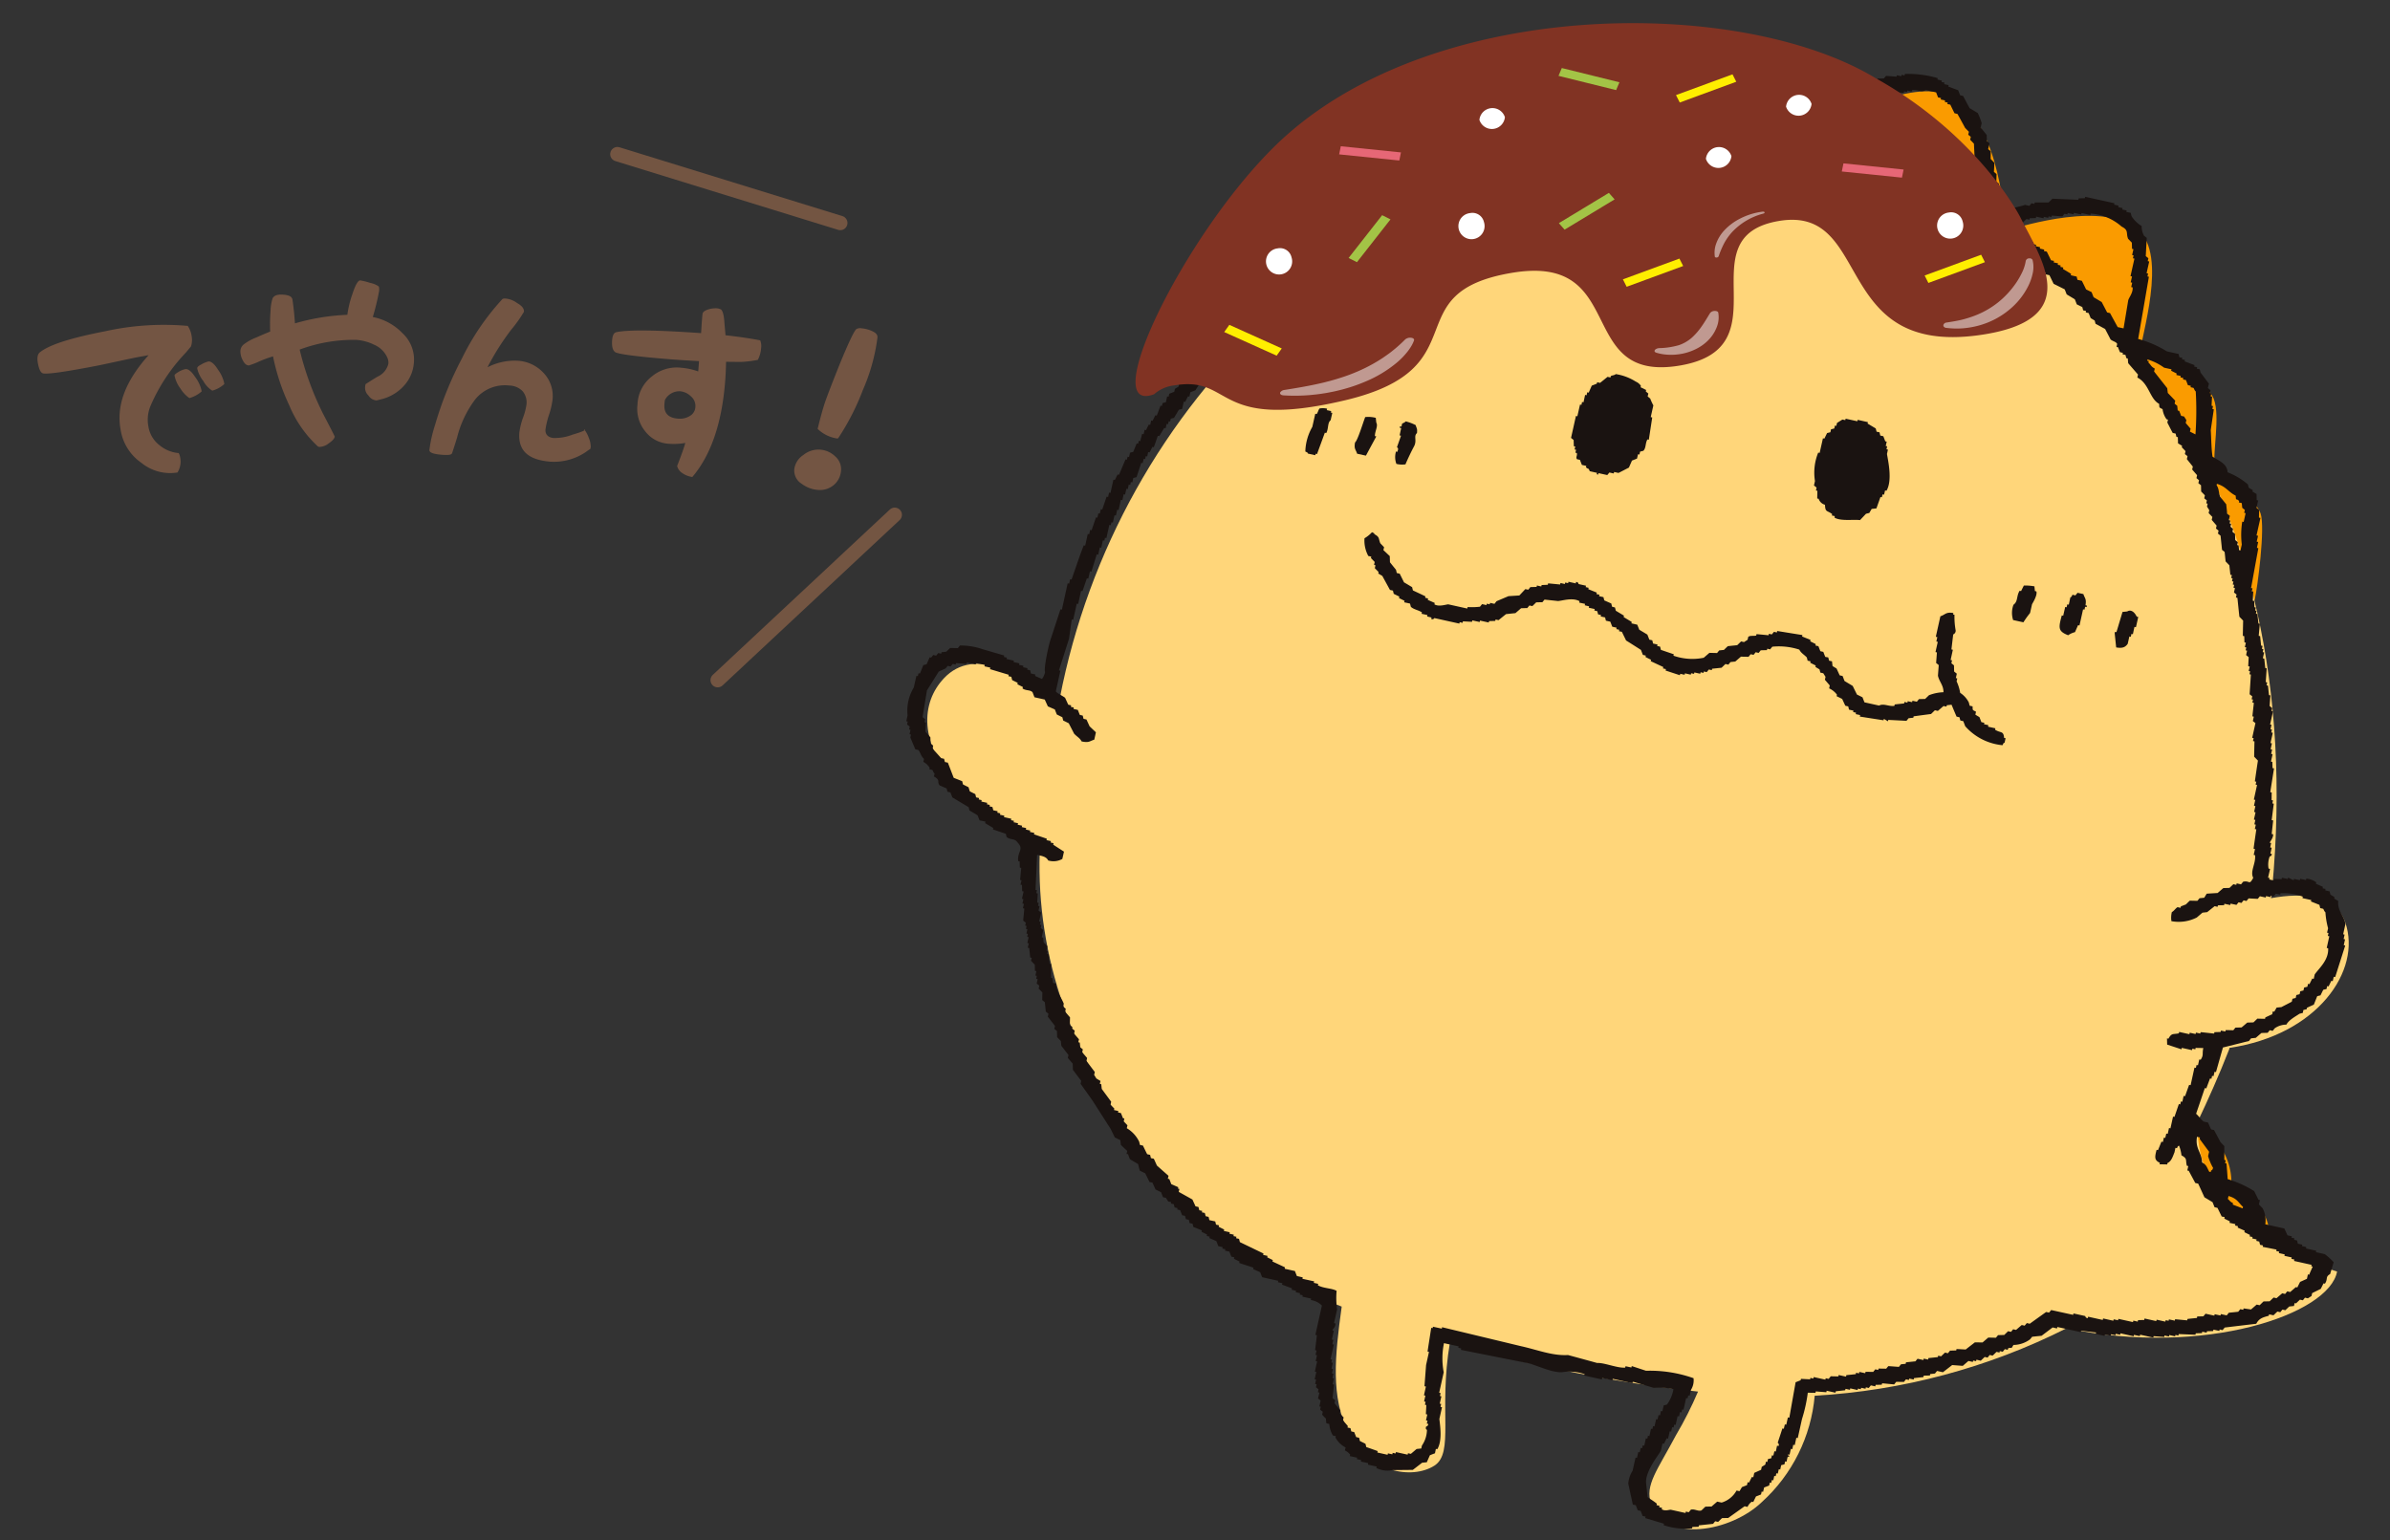 <svg xmlns="http://www.w3.org/2000/svg" xmlns:xlink="http://www.w3.org/1999/xlink" width="332" height="214" viewBox="0 0 332 214">
  <rect x="0" y="0" width="332" height="214" fill="#333333" stroke="none"/>
  <defs>
    <clipPath id="clip-path">
      <rect id="長方形_869" data-name="長方形 869" width="332" height="214" transform="translate(-4779 8876)" fill="#fff" opacity="0.489"/>
    </clipPath>
    <clipPath id="clip-path-2">
      <rect id="長方形_857" data-name="長方形 857" width="258.932" height="253.647" fill="none"/>
    </clipPath>
    <clipPath id="clip-path-3">
      <path id="パス_4862" data-name="パス 4862" d="M44.135,28.366A97.454,97.454,0,0,0,18.176,83.521l-.051.814c-5.217-3.8-12.283-7.236-16.2-2.441-2.941,3.6-2.953,9.245,3.123,15.144,2.873,2.788,7.783,5.564,11.867,7.527l-.028.529c.54,14.462,6.4,28,17.221,40.7a60.516,60.516,0,0,0,29.026,19.32c-.478,7.026-.637,12.607,2.128,17.346,3.14,5.4,9.3,5.991,12.254,3.8,2.657-1.968.034-7.663.956-17.164,3.783.785,7.766,1.5,12.038,2.139a200.818,200.818,0,0,0,22.825,2.207,51.926,51.926,0,0,1-2.628,6.247c-2.224,5.012-3.891,7.259-2.771,9.779,2.4,5.353,11.321,3.083,15.321-1.343a22.614,22.614,0,0,0,6.286-15.241A89.068,89.068,0,0,0,163.788,161.1c19.479,2.663,36.273-4.511,36.939-10.485-6.525-1.417-20.526-7.094-20.737-19.263-.017-.034-.051-.051-.063-.085,1.286-3.271,2.56-6.77,3.681-10.365l.051-.245c12.072-2.657,17.579-11.993,14.831-18.478-1.593-3.726-6.036-3.812-10.542-2.668l.028-.159c.023-.4.04-.8.046-1.189C189.331,42.008,158.394,6.85,116.91.694A64.029,64.029,0,0,0,107.375,0c-21.516,0-45.53,10-63.24,28.366" fill="none"/>
    </clipPath>
    <clipPath id="clip-path-5">
      <rect id="長方形_864" data-name="長方形 864" width="127.341" height="48.882" fill="none"/>
    </clipPath>
    <clipPath id="clip-path-7">
      <rect id="長方形_859" data-name="長方形 859" width="19.28" height="6.474" fill="none"/>
    </clipPath>
    <clipPath id="clip-path-8">
      <rect id="長方形_860" data-name="長方形 860" width="9.373" height="5.467" fill="none"/>
    </clipPath>
    <clipPath id="clip-path-9">
      <rect id="長方形_861" data-name="長方形 861" width="13.318" height="8.697" fill="none"/>
    </clipPath>
    <clipPath id="clip-path-10">
      <rect id="長方形_862" data-name="長方形 862" width="7.519" height="5.664" fill="none"/>
    </clipPath>
    <clipPath id="clip-path-11">
      <rect id="長方形_865" data-name="長方形 865" width="133.954" height="88.386" fill="#735543"/>
    </clipPath>
  </defs>
  <g id="doit_chocolate_illust" transform="translate(4779 -8876)" clip-path="url(#clip-path)">
    <g id="グループ_2231" data-name="グループ 2231" transform="translate(-3099)">
      <g id="グループ_2206" data-name="グループ 2206" transform="translate(-1572.322 8857.01) rotate(4)">
        <g id="グループ_2201" data-name="グループ 2201" transform="translate(0 0)">
          <g id="グループ_2200" data-name="グループ 2200" clip-path="url(#clip-path-2)">
            <path id="パス_4859" data-name="パス 4859" d="M65.891,67.331c.267-1.792.785-10.1-.028-12.049s-5.553-4.489-6.776-6.133c-.506-1.542.29-6.918-.819-9.279S51.492,34.835,47.6,34.261c-.04-2.207,2.924-13.79-1.434-17.067-5.006-3.76-15.844.523-18.148,1.28C27.063,15.037,25.68,3.187,18.467.365,13.7-1.5,2.435,4.114,0,9.69c3.055,5.518,35,17.46,41.058,25.1S57.232,74.215,65.891,67.331" transform="translate(146.277 20.411)" fill="#fa9b00"/>
            <path id="パス_4860" data-name="パス 4860" d="M23.014,17.8c-1.758-1.343-3.658-3.146-6.508-2.918.2-2.788-2.054-6.594-5.848-5.854A8.924,8.924,0,0,0,6.334.141C-2.035-1.207-1.517,7.412,4.422,12.788S20.335,23.7,23.014,17.8" transform="translate(203.871 161.513)" fill="#fa9b00"/>
          </g>
        </g>
        <g id="グループ_2203" data-name="グループ 2203" transform="translate(29.362 29.412)">
          <g id="グループ_2202" data-name="グループ 2202" transform="translate(0 0)" clip-path="url(#clip-path-3)">
            <path id="パス_4861" data-name="パス 4861" d="M0,0H222.44V228.711H0Z" transform="translate(-29.359 190.612) rotate(-81.546)" fill="#ffd67a"/>
          </g>
        </g>
        <g id="グループ_2205" data-name="グループ 2205" transform="translate(0 0)">
          <g id="グループ_2204" data-name="グループ 2204" clip-path="url(#clip-path-2)">
            <path id="パス_4863" data-name="パス 4863" d="M203.037,160.6a8.593,8.593,0,0,0-1.314-1.035l-1.24-.188.034-.2-1.445-.216.028-.2-.614-.091.028-.2-.62-.091c-.046-.148-.091-.3-.142-.444l-.415-.063.034-.2-.415-.063.034-.2-.614-.091-.5-.916-2.68-.4a3.653,3.653,0,0,0-.518-2.185c-.188-.165-.37-.336-.558-.5l.091-.62-.2-.028c-.222-.387-.449-.768-.671-1.155a15.224,15.224,0,0,0-3.795-1.405c-.1-.717-.2-1.434-.313-2.15l-.2-.034.063-.41-.2-.034-.137-1.912-.558-.506c-.341-.54-.683-1.087-1.024-1.627l-.41-.057c-.171-.307-.33-.614-.495-.922l-.62-.091c-.37-.245-.745-.734-1.115-1.007q.486-1.826.961-3.652l.21.034c.137-.472.279-.944.415-1.411l.2.028.063-.41.2.028.1-.62.2.034c.245-1.161.484-2.315.728-3.476q1.766-.572,3.544-1.155l.267-.387c.216-.034.432-.074.649-.114.245-.245.489-.489.74-.728l.853-.085c.091-.125.182-.256.267-.381l.415.063c.085-.131.176-.256.262-.381a2.817,2.817,0,0,1,1.57-.614c.3-.677,1.178-1.212,1.718-1.638.148-.051.29-.1.444-.142l.057-.415.449-.142.023-.2c.307-.171.614-.336.922-.5.131-.4.256-.8.387-1.206.148-.046.3-.1.444-.142.114-.267.216-.529.33-.8.148-.046.29-.091.444-.142l.063-.41.2.028c.108-.262.216-.529.324-.8l.2.034.1-.62.2.034,1.087-4.477-.21-.028.125-.825-.2-.028.091-.62-.2-.034.21-1.439c-.233-1.138-1.252-1.718-1.217-3.129-.2-.1-.393-.2-.586-.3l.028-.2c-.193-.1-.387-.2-.586-.3-.046-.148-.1-.3-.142-.444l-.62-.1.028-.2-.41-.057.028-.21-1-.358.034-.2a2.692,2.692,0,0,0-1.417-.421l-.028.2-.819-.119-.034.2-.825-.125-.034.2c-.256-.108-.523-.216-.791-.324l-.028.2-.831-.119-.023.2-1.064.051-.034.21-.614-.1.034-.2-.216-.034.193-1.235-.211-.028a3.189,3.189,0,0,1,.034-1.678c.023-.051.284-.028.273-.387l-.2-.028.125-.825-.211-.028.091-.62-.2-.028c0-.125.461-.7.387-1.206l-.2-.028c.023-.631.045-1.263.074-1.889l-.211-.028c.046-.768.085-1.536.131-2.3l-.2-.028.063-.415-.2-.034c-.017-.353-.04-.705-.057-1.058l-.2-.028c.091-1.109.188-2.224.284-3.328l-.21-.034c-.023-.284-.051-.569-.08-.853l-.2-.034.154-1.03-.2-.028.091-.614-.21-.034.125-.825-.2-.028.216-1.445-.21-.028.057-.415-.2-.028.1-.62-.2-.028.273-1.855-.2-.028.057-.415c-.125-.091-.25-.176-.376-.267,0-.489.006-.984.006-1.473l-.2-.028c-.08-.432-.154-.87-.228-1.3l-.2-.028.057-.41-.2-.034L188,78.95l-.2-.034c-.074-.432-.154-.865-.228-1.3l-.2-.028.119-.825-.2-.028.063-.415-.2-.028.057-.415-.2-.028c-.08-.432-.154-.865-.228-1.3l-.2-.034c.011-.558.023-1.115.04-1.678l-.2-.028c-.08-.432-.159-.865-.233-1.3l-.21-.034.063-.41-.2-.028.063-.415-.2-.034-.085-.853-.2-.028c-.006-.427-.017-.848-.023-1.269l-.2-.028.063-.415-.2-.028q.307-2.8.62-5.592l-.2-.034.119-.825-.211-.028.131-.825-.216-.034.375-2.469-.21-.028-.051-1.064c-.125-.091-.256-.182-.381-.267l.154-1.035-.2-.028-.085-.853c-.2-.1-.393-.2-.586-.3l.028-.2c-.2-.1-.393-.193-.586-.3-.051-.148-.1-.3-.142-.444a9.932,9.932,0,0,0-2.941-1.491c-.114-1.149-1.286-1.508-2.23-2.014-.25-1.052-.358-2.583-.506-3.658.068-.973.148-1.946.222-2.918l-.2-.028.057-.41-.2-.034c-.011-.421-.017-.842-.023-1.269l-.2-.028.063-.41-.2-.034.057-.41-.381-.267.1-.62q-.64-.725-1.263-1.451c-.051-.148-.1-.3-.142-.444l-.415-.057.028-.21-.41-.057.028-.21c-.466-.137-.939-.279-1.411-.421l.034-.2-.415-.063.028-.2-.41-.057c-.051-.154-.1-.3-.142-.449l-1.65-.245A14.861,14.861,0,0,0,167,34.541q.444-4.361.882-8.721l-.2-.028.057-.41-.21-.034.25-1.65-.21-.028.063-.41c-.125-.091-.25-.182-.381-.267-.017-.848-.028-1.7-.04-2.537l-.387-.267a2.55,2.55,0,0,1-.432-1.326,4.264,4.264,0,0,1-1.5-1.274l-.142-.449-.62-.091.028-.2-.614-.091.028-.2-.614-.091.023-.21-.614-.091.028-.2-4.119-.609-.034.2c-.279.028-.569.051-.853.08l-.028.2-3.6.1-.5.558-1.917.137-.028.2-.415-.063c-.085.125-.176.256-.267.381l-.614-.091a12.788,12.788,0,0,1-3.072.808c-.142-.523-.233-.956-.4-1.536l-.21-.028.154-1.03-.2-.034-.085-.853-.381-.267-.051-1.058-.381-.273c-.006-.421-.017-.842-.023-1.263-.182-.171-.375-.336-.558-.506-.017-.353-.04-.705-.057-1.058-.125-.091-.256-.176-.381-.273l.125-.819-.381-.273-.085-.848c-.3-.33-.6-.654-.91-.979l.1-.62a8.781,8.781,0,0,0-.643-1.36c-.393-.2-.779-.4-1.178-.6-.336-.54-.683-1.081-1.018-1.627l-.41-.057c-.108-.228-.222-.455-.324-.683-.467-.137-.939-.279-1.411-.421l.034-.2-.626-.091.034-.21L137.26.84l.028-.2-.62-.1.028-.2a14.536,14.536,0,0,0-4.591-.262l-.028.21-.415-.063-.028.2-.62-.091-.034.2c-.489,0-.979-.006-1.468-.006-.091.125-.182.25-.267.375l-.859.085-.267.381-.853.085c-.091.131-.176.256-.267.381l-.41-.063c-.33.3-.654.609-.979.91l-.415-.063c-.091.131-.176.256-.267.381l-.41-.063c-.245.245-.495.489-.74.734l-.41-.063c-.25.245-.495.489-.745.734-.751.393-.825.091-1.212,1.087-.9.091-1.149.609-1.661,1.229l-.2-.034-.063.415c-.222.108-.449.21-.677.319l-.063.41-.2-.028-.1.614c-.142.051-.29.1-.438.148-.176.256-.358.512-.54.762-.956.034-2.953-.5-3.942-.375-1.781.233-3.971-.034-5.718.2l-2.264-.336-.034.2-.825-.125-.034.21-.819-.125-.034.2-1.883-.068-.028.2-.415-.063-.028.21-1.24-.188-.028.21-.62-.091-.028.2L98.9,9.464l-.034.2-.825-.125-.034.21c-.279.028-.563.051-.853.08l-.028.2-1.24-.182-.023.2c-.438.08-.87.154-1.3.228l-.028.21-.415-.063-.028.2-1.035-.148-.028.2c-.432.074-.865.148-1.3.228l-.028.2-.41-.063-.034.2c-.563-.011-1.115-.023-1.678-.04l-.034.21-.41-.063-.028.2-.62-.091-.028.2c-.432.08-.87.154-1.3.228l-.028.21c-.495-.006-.979-.006-1.473-.011l-.028.2c-.284.034-.575.057-.859.085l-.034.21-.41-.063c-.085.125-.176.25-.267.381l-.614-.091-.034.2L83,13l-.267.381c-.432.08-.865.154-1.3.228-.085.131-.176.256-.262.381l-.415-.057-.472.347-.41-.063-.034.2-.41-.057-.034.2-.41-.057c-.091.125-.176.25-.267.375l-.41-.057-.472.347-.415-.063-.034.21-.41-.063-.034.21-.643.114c-.1.119-.182.25-.273.375l-.41-.057c-.091.125-.176.256-.267.381l-.614-.1c-.171.188-.341.375-.506.563l-.41-.063c-.091.125-.182.25-.267.381l-.415-.063-.768.939-.859.085-.034.2-.41-.063c-.085.131-.176.256-.267.381l-.41-.063c-.165.188-.341.375-.506.558l-.853.085c-.245.245-.495.489-.74.734l-.859.085-.973.9-.415-.057c-.085.119-.176.25-.267.375l-.415-.057c-.245.245-.489.489-.74.734-.484.25-.165-.233-.677.319l-.41-.063c-.449,1-.87.506-1.422,1.052l-.063.41-.472.353-.415-.057c-.091.125-.176.25-.267.375l-.41-.057c-.4.358-.814.723-1.212,1.081l-.415-.063c-.091.131-.182.256-.267.381-.387.228-.768.449-1.149.671l-.063.415-.478.353-.41-.063c-.495.484-.99.973-1.479,1.462l-.415-.057c-.3.677-.518.461-.8,1.143l-.41-.063c-.171.188-.341.37-.506.558l-.41-.063-.472.353-.063.41c-.148.051-.3.1-.444.148l-.034.2c-.307.165-.614.33-.91.495-.114.267-.222.529-.336.8q-1.05.683-2.1,1.371c-.193.393-.393.785-.592,1.178-.148.046-.3.1-.449.142-.091.2-.193.393-.29.586l-.2-.028c-.1.193-.2.393-.3.586l-.41-.063c-.387.8-.193.2-.711.529l-.034.2-.2-.028-.063.41c-.148.051-.3.1-.438.148l-.063.41-.2-.028-.063.41-.478.353-.063.41c-.461.284-.927.569-1.388.848l-.063.415-.472.347-.057.415-.2-.028-.063.41-.2-.034-.063.415c-.148.051-.3.1-.444.148l-.063.41c-.228.108-.455.21-.677.319l-.063.415c-.148.046-.3.1-.444.142l-.063.41-.472.353-.057.415-.216-.034-.057.415-.2-.034L38.2,45.1l-.2-.028-.063.41-.2-.028-.063.41-.2-.034c-.114.267-.222.535-.33.8-.148.051-.29.1-.444.142-.114.336-.239.671-.358,1-.222.108-.449.216-.677.324-.307.654-.62,1.308-.927,1.968l-.2-.034-.057.415-.478.347-.063.415c-.222.108-.449.21-.677.319l-.063.415-.2-.034-.125.825c-.148.051-.29.1-.444.148l-.063.41-.2-.028c-.137.472-.273.939-.421,1.411l-.2-.028c-.114.262-.216.529-.33.791l-.2-.028-.091.614-.2-.028c-.108.262-.222.529-.33.8l-.2-.034-.091.62-.21-.034L29.7,58.373l-.2-.034-.063.415-.2-.028c-.137.4-.262.8-.4,1.2-.142.051-.29.1-.438.148l-.091.614-.21-.028-.057.415-.2-.034c-.25.734-.5,1.473-.751,2.207l-.2-.028c-.114.262-.216.523-.33.791l-.2-.028-.279,1.855-.2-.034-.091.62-.21-.028c-.154.609-.319,1.217-.478,1.82l-.2-.028-.1.62-.2-.034-.091.62-.2-.028c-.165.609-.319,1.217-.478,1.82l-.21-.028-.091.614-.2-.028-.245,1.65-.2-.034c-.148.472-.284.944-.427,1.417l-.933,3.442-.2-.034-.091.62-.21-.028-.546,3.709-.2-.034c-.341,1.354-.683,2.714-1.024,4.062-.256.785-.757,4.4-.5,4.773a2.62,2.62,0,0,1-.358,1l-1-.358.034-.2-.626-.091c-.046-.148-.091-.3-.142-.444l-.41-.063.028-.2-.62-.091.034-.2-.614-.091.023-.211-.819-.119.028-.2-1.03-.154.028-.2-.41-.063.034-.2c-1.024-.222-2.048-.444-3.061-.666A9.3,9.3,0,0,0,6.7,88.445c-.091.131-.182.256-.267.381l-1.064.051c-.171.188-.336.375-.506.558-.216.04-.432.08-.649.114l-.028.21L3.766,89.7c-.091.125-.176.256-.267.381l-.41-.063-.267.381-.2-.028c-.125.336-.239.666-.364,1-.142.046-.29.091-.444.142-.125.4-.256.8-.387,1.206l-.2-.028-.063.41-.2-.028L.705,94.72a6.205,6.205,0,0,0-.586,3.914L0,99.459l.2.028L.142,99.9l.387.267-.063.41.2.028-.091.62.2.034-.063.41c.273.535.546,1.064.814,1.6l.421.057c.319.319.4.819.87,1.183l-.063.415a2.2,2.2,0,0,1,.939.768l-.028.2.415.063c.114.108.114.3.347.478l-.063.41c1.013.466.421.722.882,1.183.33.119.666.239,1,.358.046.148.091.3.142.444l.41.063c.114.228.216.449.324.677l2.35,1.195c.051.148.1.3.142.444.4.2.785.393,1.178.6.108.222.21.449.319.677l.831.119-.034.211c.393.193.779.4,1.178.592l-.034.2c.609.165,1.217.324,1.826.484l.148.444c.643.421,1.1.051,1.582.66.99.887-.006,1.3.256,2.56l.2.034.085.853.2.034c-.017.558-.028,1.115-.04,1.678l.2.028-.1.62.21.028c.023.284.057.569.085.859l.2.028-.154,1.03.2.028-.091.62.21.034-.1.614.2.028c-.011.563-.023,1.121-.04,1.684l.387.267-.063.41.2.034-.063.41.2.034-.085.614.2.034-.063.41.2.028-.119.825.2.034-.1.614.21.034c.074.432.154.865.228,1.3l.21.028-.068.415c.188.165.37.336.563.506.023.279.051.569.08.848l.2.034-.091.62.2.028-.063.41.21.034-.091.62.381.267-.063.41.558.506.051,1.058.381.267c.08.432.154.865.228,1.3l.387.262-.063.415c.358.4.723.808,1.081,1.212l-.063.415.387.267.085.853c.182.165.364.336.552.5.04.222.08.438.114.654.358.4.723.808,1.081,1.212l-.063.41.734.745.085.853c.421.484.836.967,1.263,1.451l-.063.415c.592.717,1.189,1.439,1.781,2.162.939,1.257,1.872,2.526,2.816,3.783.222.387.444.768.666,1.155.267.108.529.216.791.324l.119.654c.313.256.62.512.939.768l-.063.415.2.028c.108.228.21.455.319.683.393.193.791.4,1.178.592l.29.887c.267.108.529.222.791.33.222.381.455.768.677,1.155l.41.057.495.922c.267.108.529.216.791.324.108.228.216.455.324.677l.41.063.353.478.41.057-.028.2.41.063c.051.148.1.3.148.444l.41.063-.028.2.415.063c.1.222.21.455.319.683l.41.057.148.444.41.063c.051.148.1.29.142.444l.415.063c.051.142.1.29.142.438l1.212.393-.034.2c.267.108.529.216.8.33l-.034.2.415.063-.034.2c.336.119.671.239,1,.358.108.228.211.455.324.677l.614.1-.034.2.421.063-.034.2.614.091c.114.228.216.455.324.677l.41.063-.028.211.8.324-.034.2c.677.176,1.354.341,2.031.518l-.034.2,1,.358c.108.228.211.449.324.677l2.264.341-.034.2.626.091-.034.2c.472.142.939.284,1.411.421l-.028.2.62.091-.034.21.62.091-.034.2.41.063-.023.2,1.229.182-.028.2a2.718,2.718,0,0,1,1.593.66l-.62,4.125.211.028-.1,2.094.2.028-.1.62.21.028-.125.825.2.028-.211,1.445.2.034-.154,1.03.2.028-.091.62.21.028-.063.415c.125.085.256.176.375.267l-.063.41.216.028-.131.825.381.267-.119.825.2.034-.063.41.387.267-.063.41c.182.171.37.336.558.506.04.216.074.432.114.649l.41.063a3.631,3.631,0,0,0,.614,1.564l.41.063-.034.2a3.4,3.4,0,0,0,1.5,1.274l-.068.415a1.928,1.928,0,0,1,.768.535l-.034.2,1.035.154-.034.2.62.091-.034.21,1.035.148-.034.21,1.24.182-.034.2a3.49,3.49,0,0,0,2.3.131l2.771-.222,1.217-1.081c.216-.04.432-.074.649-.114.114-.336.239-.666.358-1,.222-.108.449-.216.683-.319l.085-.62.2.028c.66-1.286.125-3.419-.006-4.21l.25-1.65-.21-.028.063-.415-.2-.028.154-1.03-.2-.034.063-.41-.2-.034.427-2.884a10.531,10.531,0,0,1-.245-4.034l2.059.3-.028.2.41.063-.028.2q4.753.606,9.506,1.206c1.149.193,3.305,1.092,4.716.91a6.658,6.658,0,0,1,3.152.045l-.034.2,2.475.37.034-.2,1.445.216.028-.21,2.674.4c.3-.034-.051-.171.239-.171l2.856.631a9.326,9.326,0,0,1,2.742-.011,4.973,4.973,0,0,1-.751,2.2c-.142.051-.3.1-.444.148l-.125.825-.2-.034-.085.62-.21-.028-.091.614-.2-.028-.159,1.03-.2-.028-.063.41-.2-.028-.148,1.03-.2-.028-.063.41-.21-.028-.148,1.03-.21-.034-.057.415-.2-.034-.1.62-.2-.028-.125.825-.2-.034-.279,1.855a3.936,3.936,0,0,0-.478,1.826c.279.956.558,1.906.836,2.862l.415.063c.108.228.21.455.319.677l.41.063c.114.228.216.455.324.683l.41.057-.028.21c.882.2,1.769.4,2.651.6l-.034.2a9.458,9.458,0,0,0,3.977.171l.028-.2.859-.085.028-.2c.654-.114,1.3-.228,1.946-.347.091-.119.176-.25.267-.375l.415.057.5-.558c.29-.028.575-.057.859-.08.723-.6,1.445-1.189,2.162-1.786l.41.063a1.745,1.745,0,0,1,.535-.762l.211.028c.1-.262.216-.529.324-.8.228-.1.449-.21.677-.319l.063-.41.2.028.1-.62c.228-.1.449-.21.677-.319l.063-.415.2.034.063-.41.2.028.091-.62.2.028.063-.41.2.028.1-.614.2.028.091-.614c.148-.051.3-.1.444-.148l.063-.415.2.034.091-.62c.142-.262.137.1.233-.171-.137-.262-.267.04-.171-.239l.2.028.125-.825.2.034.091-.62.21.028.148-1.03.2.034.4-2.68a21.029,21.029,0,0,0,.552-3.709c.358-.017.711-.034,1.064-.057l.028-.2c.489.006.984.006,1.473.011l.028-.21,1.24.188.034-.2c.427-.08.859-.154,1.291-.233l.034-.2.62.091.028-.2,1.03.154.034-.2.41.057.028-.2.62.091.028-.2.415.063c.085-.131.176-.256.262-.381l.626.091.028-.211c.284-.023.569-.051.853-.08l.034-.2c.558.011,1.115.028,1.678.04.091-.131.176-.256.267-.381.353-.017.705-.04,1.058-.057l.267-.381.41.063.034-.2.62.091.034-.2c.427-.08.859-.154,1.291-.228l.034-.21c.284-.023.569-.051.853-.08l.028-.2.649-.119c.091-.125.182-.25.267-.381l.825.125,1.217-1.087c.489.006.984.006,1.473.011.245-.245.489-.489.74-.734l.62.091.028-.2.415.063.028-.21.614.1c.171-.188.341-.37.506-.558l.41.063.267-.387.415.063c.171-.182.336-.37.5-.558l.421.063.023-.2.415.063.267-.387.415.068.028-.21c.631-.279.324.245.711-.523a3.94,3.94,0,0,0,2.242-.933c.091-.125.182-.256.267-.381.432-.08.865-.154,1.3-.228l1.451-1.263.614.1.034-.21,3.294.489.034-.2,2.088.1-.028.2,1.235.188.034-.2.819.119.034-.21.62.091.028-.2.62.091.028-.2,1.855.279.034-.2.819.119.034-.2,1.849.273.034-.2c.489.006.984.006,1.473.011l.034-.21.614.1.034-.21.825.125.023-.2.421.063.028-.21c.774-.023,1.553-.046,2.327-.074l.034-.2.853-.085.028-.2.614.091.034-.2.859-.085.023-.2.831.119.028-.2.41.063.273-.381c1.445-.279,2.89-.552,4.335-.831.353-.808.9-.956,1.656-1.229l.034-.2.614.091c.165-.188.336-.37.506-.558l.41.063.267-.381.41.057c.171-.182.341-.37.506-.552.216-.04.432-.08.649-.114l.063-.415.2.028c.165-.182.341-.37.506-.552l.41.057c.091-.125.182-.256.267-.381l.41.063.478-.353.063-.41c.387-.228.768-.449,1.149-.671.114-.267.222-.529.33-.791l.2.028c.41-.723-.051-.933.626-1.382Zm-15.213-8.158c1.229.25,1.405.8,2.116,1.365l-.034.211-1.411-.427.028-.2c-.478-.2-.421-.284-.762-.535Zm-4.523-7.834-.034.2c.478.563.961,1.126,1.439,1.69l-.1.614a7.441,7.441,0,0,0,.819,1.6c-.188.393,0,.182-.267.381l-.034.2-.2-.028c-.364-.518-.393-.91-1.087-1.217-.119-1.365-1.132-1.855-.95-3.51Zm-3.994-90.752c1.326.284,1.684,1.041,2.725,1.456.125.859.023.262.529.711l-.028.2.41.063c.04.216.08.432.114.649l.381.267-.063.41.2.034-.182,1.235-.2-.034a11.352,11.352,0,0,0,.159,3.186l-.125.825-.2-.028c-.034-.216-.074-.432-.114-.654l-.2-.028.063-.41-.381-.267-.085-.853-.381-.267.057-.415c-.125-.091-.25-.176-.375-.267l.063-.41-.211-.034.063-.41-.2-.034.091-.614c-.131-.091-.256-.182-.387-.267-.068-.432-.148-.865-.228-1.3-.3-.324-.6-.649-.9-.973-.267-.529-.233-1.115-.609-1.564ZM168.493,37.289a7.791,7.791,0,0,1,2.384.984l1.03.154-.028.2c.262.114.529.222.791.33l-.028.21.614.091-.028.2.41.063-.028.2.415.057c.1.228.211.455.313.683l.415.063-.028.2.41.063c.108.091.125.3.353.472a46.943,46.943,0,0,1,.376,5.956c-.262-.114-.529-.222-.791-.33l.063-.41-.734-.745.063-.41-.353-.478-.415-.057c-.1-.228-.21-.455-.313-.677l-.21-.034-.114-.649-.381-.267.057-.415c-.364-.336-.74-.671-1.109-1.007l-.119-.649c-.66-.728-1.326-1.456-1.985-2.19l.063-.415c-.563-.239-.54-.455-.939-.768l.028-.21-.211-.028ZM148.968,19.852l.262-.381.626.091.5-.558.415.063.028-.2.853-.085.028-.2,1.035.154.028-.2.62.091.028-.2.41.057.034-.2c.489,0,.984.006,1.473.006.085-.125.176-.25.267-.381l.41.063.034-.2.819.119.034-.2,1.03.154.034-.2,1.229.182.034-.2a7.237,7.237,0,0,1,4.415,1.5c1.07.455.637.825,1.018,1.627.188.171.375.336.558.506l.085.853.2.034-.125.825.2.028-.057.41.21.034-.375,2.469.216.034-.131.825.21.028-.091.62.2.028c.119.74-.37,1.348-.484,1.826l-.376,3.943-.825-.119c-.4-.62-.8-1.24-1.195-1.866l-.41-.063c-.284-.461-.569-.922-.853-1.388-.387-.193-.785-.4-1.172-.592l-.324-.683c-.262-.108-.523-.216-.791-.324-.222-.387-.444-.774-.671-1.155l-.62-.091c-.051-.154-.091-.3-.142-.444l-.825-.125.028-.2q-.58-.3-1.178-.6l.034-.2-.41-.063.028-.2-.415-.063.034-.2-.62-.091.034-.211-.415-.057c-.228-.387-.449-.774-.671-1.155l-.41-.063.028-.2-.614-.091.023-.2-.614-.091.034-.21-.415-.057.034-.21-1-.358.028-.2-.62-.091.034-.2-.825-.125c-.046-.148-.1-.3-.148-.444-.193-.1-.387-.2-.586-.3-.046-.148-.1-.3-.148-.444.216-.04.432-.074.654-.114m-26.8-12.408c.142-.051.29-.1.438-.148l.057-.41.449-.148,1.212-1.081c.529-.387,1.092-.353,1.417-1.052a6.271,6.271,0,0,0,2.247-.933c.165-.182.341-.37.506-.558l.41.063.034-.2c.489,0,.984.006,1.473.006l.028-.2.415.063.028-.2c.421-.011.842-.017,1.263-.023l.034-.2.415.057.023-.2.626.091.028-.2c.785-.148,1.308.262,1.917-.137l1.445.216c.1.222.21.449.313.677l.415.063-.028.2.614.091-.028.21.41.057-.028.21.415.057c.222.387.444.774.671,1.155l.41.063q.606.93,1.195,1.86c.188.171.375.336.563.506l-.063.41c.131.091.25.182.375.267l-.057.415c.188.165.37.336.558.5.091.791.188,1.576.279,2.361l.2.028.119.654.552.5c-.006.563-.023,1.121-.034,1.678l.2.034c.04.216.074.427.114.649.131.085.256.176.381.267l-.154,1.03a9.8,9.8,0,0,1,.375,1.741c-2.207-.432-3.266-1.621-4.91-2.418l-1.439-.21.028-.2-.415-.063.034-.21-1.445-.21.034-.2-.831-.125.034-.2-.825-.125c-.046-.148-.1-.3-.148-.444q-1.63-.341-3.266-.694l.034-.2-.825-.125.028-.2-1.024-.154.028-.2-1.65-.245c-.057-.023-.023-.284-.381-.267l-.034.2a5.372,5.372,0,0,1-2.617-.808l-1.855-.279.028-.2a2.884,2.884,0,0,0-1.883-.068,2.755,2.755,0,0,1-1-.358,5,5,0,0,1,2.054-2.435m77.65,154.993-.2-.028-.091.62c-.3.165-.609.33-.916.495-.108.262-.222.529-.33.791l-.211-.028-.734.734-.415-.063c-.085.125-.176.25-.267.381l-.41-.063c-.25.245-.495.489-.745.734l-.41-.063c-.165.188-.336.37-.506.558-.284.028-.569.057-.853.08l-.5.563-.415-.063c-.245.245-.489.489-.74.734L191,167.87l-.028.2-.415-.063c-.091.131-.176.256-.267.381-.432.08-.859.154-1.291.228l-.267.387-.831-.125-.028.2-.825-.119-.028.2-1.24-.182c-.085.125-.176.25-.267.381-.279.028-.569.057-.853.08l-.028.21c-.432.074-.865.148-1.3.228l-.028.2c-.563-.011-1.126-.028-1.684-.04l-.028.2-.831-.119-.028.2-.41-.063-.034.21-1.229-.188-.034.2-1.65-.245-.028.21c-.29.023-.575.051-.859.08l-.028.21-.62-.1-.028.21-2.059-.307-.034.2-.614-.091-.034.2-1.439-.216-.034.21-2.059-.307-.028.2c-.353.006-.341-.25-.387-.267l-1.65-.245-.023.2-3.095-.455c-.091.125-.182.25-.267.376l-.415-.057c-.717.592-1.439,1.189-2.156,1.786l-.415-.063c-.085.125-.176.25-.273.381l-.41-.063c-.245.245-.495.489-.74.734l-.41-.063c-.091.131-.176.256-.267.381l-.415-.063-.5.563c-.29.023-.575.051-.853.08-.091.131-.182.256-.267.381l-1.064.051c-.25.245-.495.489-.745.734-.347.017-.705.04-1.058.057-.4.358-.808.717-1.212,1.081-.421.006-.842.011-1.269.023l-.034.2-.853.085-.267.381-.41-.063c-.165.182-.341.37-.506.558l-.41-.063-.028.2c-.432.08-.865.154-1.3.228l-.028.21-.62-.091-.028.2-.825-.119c-.091.119-.182.25-.267.375-.432.08-.865.154-1.3.228l-.028.21-.649.114c-.085.125-.176.256-.267.381-.489-.006-.984-.006-1.468-.006-.091.125-.182.25-.267.376-.358.023-.711.04-1.064.057l-.034.2-.41-.063-.267.381c-.353.017-.705.04-1.058.057l-.034.2-.825-.125-.034.21-.41-.063-.028.2c-.432.08-.865.154-1.3.228l-.028.21-1.035-.154-.028.2-1.058.051c-.091.131-.176.256-.267.381l-.415-.063-.028.2-1.65-.245-.028.211-.415-.063-.028.2-1.269.023-.034.2-.677.324q-.265,2.483-.529,4.978l-.2-.034-.154,1.03-.2-.028-.1.614-.2-.028c-.165.677-.341,1.354-.512,2.031a.346.346,0,0,1,.148.444l-.21-.034-.119.825-.2-.028-.1.62-.2-.034-.063.415c-.142.046-.29.1-.444.142l-.063.415-.2-.034-.057.415-.472.347-.063.415c-.307.165-.614.33-.916.495l-.091.62-.2-.034c-.114.267-.222.529-.336.8l-.2-.028-.063.41c-.228.108-.449.216-.677.319-.1.2-.2.393-.3.592l-.415-.063a3.53,3.53,0,0,1-1.951,1.815l-.62-.091c-.25.245-.495.489-.74.734-.29.023-.569.051-.853.08l-.506.558c-.461.2-.916-.171-1.473-.006-.085.125-.176.25-.267.381l-.415-.063-.028.2-2.059-.307c-.279.006-.768.279-1.269.023l.028-.2-.41-.063.034-.2-.421-.063.034-.2c-.449-.33-.916-.54-1.348-.831-.114-.649-.228-1.3-.347-1.946-.21-1.564,1.286-3.709,1.735-4.591l.159-1.03.2.028c.108-.262.222-.523.324-.791l.2.034.159-1.035.2.034.091-.62.21.028.057-.41.2.028.188-1.235.2.028.091-.614.21.028.057-.41.2.028.245-1.65.21.028.057-.41.2.028.125-.825a2.494,2.494,0,0,0,.245-1.644,18.191,18.191,0,0,0-6.656-.569l-2.025-.512-.034.2-.825-.119-.034.2c-1.138.159-2.918-.5-3.943-.375-1.365-.279-2.731-.546-4.1-.819-2.179.279-4.244-.421-6.622-.774l-11.1-1.86-.028.2-1.24-.182-.034.2-.2-.028c-.091,1.1-.188,2.219-.279,3.322l.2.034-.273,1.855-.017,2.947.2.028-.182,1.24.2.028-.125.825.211.028-.063.415.2.028c.006.421.017.848.023,1.269l.2.028-.125.825.211.034-.063.41.2.028a.351.351,0,0,1-.267.387c-.108.432.148.438.148.438a3.954,3.954,0,0,1-.546,2.236l-.063.415c-.216.034-.427.074-.643.114-.25.245-.495.489-.745.728l-.41-.057-.028.2-1.65-.245-.034.2-.41-.063-.028.21-.626-.091-.028.2-1.439-.216.028-.2c-.54-.154-1.081-.3-1.621-.449-.046-.148-.091-.3-.142-.444-.262-.114-.529-.222-.8-.33-.046-.148-.091-.3-.142-.444l-.41-.063-.324-.677-.41-.063-.148-.444-.41-.057.028-.211c-.239-.245-.484-.489-.728-.74l.063-.415c-.188-.165-.375-.336-.563-.5l.063-.415c-.3-.324-.609-.649-.9-.973l.057-.415-.381-.267c.028-.626.051-1.257.074-1.883l-.2-.034.119-.825-.2-.028.091-.614-.211-.034.1-.62-.2-.028.119-.825-.2-.028.063-.415-.21-.028.313-2.059-.211-.034.091-.62-.2-.028.182-1.235-.2-.034c.046-.262.421-.461.358-1l-.2-.034L65.4,176.8a10.815,10.815,0,0,1-.25-2.566c-.614-.341-1.843-.2-2.651-.6l.028-.2-.614-.091.034-.211-1.65-.245.023-.2-.819-.125c-.108-.222-.216-.449-.324-.677l-1.439-.216.028-.2c-.6-.228-1.195-.461-1.792-.688l.034-.2c-.267-.108-.535-.216-.8-.33l.028-.2-.614-.091.028-.2-3.379-1.348c-.051-.148-.1-.3-.148-.444l-.41-.057.028-.21-.41-.057.028-.2-.62-.1.034-.2-.831-.125.034-.2c-.267-.108-.523-.216-.791-.324l.034-.21-.421-.063c-.046-.148-.091-.3-.142-.438l-.825-.125c-.046-.148-.091-.3-.142-.444l-.41-.063c-.051-.148-.1-.3-.148-.438l-.415-.063.034-.2-.41-.063-.148-.444-.415-.063c-.159-.307-.33-.609-.495-.916-.654-.307-1.308-.614-1.968-.922l.063-.415-.2-.028.028-.2-1-.358c-.1-.228-.21-.455-.319-.683l-.21-.028.068-.415c-.569-.432-1.138-.87-1.707-1.308-.165-.3-.324-.609-.495-.916l-.41-.057c-.051-.148-.1-.3-.142-.444l-.415-.063c-.228-.381-.449-.768-.671-1.155l-.415-.057c-.046-.148-.1-.3-.142-.444a4.41,4.41,0,0,0-1.849-1.752l.063-.41c-.182-.171-.37-.336-.552-.506l.057-.41-.2-.028c-.1-.228-.216-.455-.324-.683l-.41-.063.028-.2-.614-.091.034-.21c-.193-.165-.375-.336-.563-.5l.063-.415c-.478-.558-.956-1.121-1.434-1.684l-.114-.649-.2-.034.063-.41c-.2-.1-.4-.2-.592-.3l-.347-.478.063-.41c-.427-.484-.842-.967-1.263-1.451l.063-.415-.734-.74.057-.41c-.125-.091-.256-.176-.375-.267l-.119-.649-.2-.034.063-.41-.734-.74.063-.415c-.131-.085-.256-.176-.381-.267l.028-.2-.381-.267-.051-1.064-.734-.74.063-.41-.381-.267.057-.415c-.375-.808-1.183-1.69-1.274-2.714l-.415-.063c-.034-.216-.074-.432-.114-.649l-.2-.034c-.046-.637-.1-1.274-.137-1.917l-.21-.028c-.074-.432-.148-.865-.228-1.3l-.2-.028.063-.415-.2-.028.085-.62-.552-.506c-.04-.21-.08-.427-.114-.649l-.2-.028.148-1.03-.381-.267.063-.415-.2-.028.057-.41-.2-.034.188-1.235c-.131-.091-.25-.182-.381-.267l.091-.62-.2-.028.057-.415-.2-.028c-.006-.421-.017-.848-.023-1.269l-.2-.028.063-.415-.2-.028c-.04-1.621-.085-3.243-.125-4.864.819.108,1.3.182,1.593.66a2.525,2.525,0,0,0,1.94-.347l.159-1.03-1.559-.859.028-.211-.41-.063.034-.2-.626-.091.034-.2c-.609-.159-1.217-.324-1.826-.484l.034-.2-.62-.091.028-.2-.614-.091.028-.211-.62-.091.034-.2-.62-.091.034-.211-.62-.091.028-.2-.41-.063.028-.2-1.03-.154.028-.2-.614-.091.034-.2-.421-.063.034-.2-.614-.091c-.051-.148-.1-.3-.148-.444l-.415-.063.034-.2-.41-.063.028-.2-.825-.125.028-.2-.41-.063.034-.2-.421-.063c-.046-.148-.091-.3-.142-.444-.262-.108-.529-.216-.791-.33L9.262,108c-.262-.108-.529-.222-.791-.33-.051-.148-.1-.3-.142-.444-.4-.131-.808-.256-1.212-.387-.319-.683-.637-1.36-.956-2.042l-.415-.063c-.046-.142-.1-.29-.148-.438l-.41-.063c-.427-.415-.859-.831-1.291-1.246l.063-.41-.381-.267-.085-.859-.734-.74c-.006-.421-.011-.848-.023-1.269l-.2-.028L2.594,99l-.375-.273c.108-1.246.228-2.492.341-3.738.484-.91.973-1.821,1.456-2.731.307-.165.609-.336.916-.495.091-.131.176-.256.273-.381l.41.057.267-.381.41.063.034-.2c.489,0,.979.006,1.473.006l.028-.2,1.24.182.028-.2,1.235.182-.034.2.831.125-.034.21c.882.2,1.769.4,2.651.6l-.034.2.415.057c.046.148.1.3.148.449l.791.324-.028.2c.262.114.523.222.791.33l-.034.21c.535.3,1.024.085,1.417.415.108.228.21.455.319.683l1.445.216c.165.3.33.609.495.916l1,.358c.1.228.216.449.319.677.262.108.529.222.8.33.046.148.1.3.142.444.262.108.529.216.8.33.279.461.563.922.842,1.388.421.4.825.529,1.121,1.007,1.058.137,1.081-.114,1.735-.37l.154-1.035c-.313-.256-.626-.512-.933-.768l-.5-.916-.415-.063c-.046-.148-.091-.3-.142-.444l-.41-.063c-.108-.228-.216-.455-.324-.677l-.614-.091.028-.2-.415-.063.034-.211-.41-.063-.5-.916c-.228-.2-1.257-.58-1.348-.831l.427-2.884-.2-.028c.358-1.5.728-2.987,1.087-4.477.063-.9.131-1.8.188-2.708l.21.028.336-2.264.2.028L22.95,79.7l.2.028c.165-.6.324-1.212.484-1.82l.2.028L24,76.9l.2.034c.193-.814.381-1.627.575-2.446l.21.034.148-1.03.2.028.154-1.03.21.028.057-.41.2.028.279-1.855.2.034.063-.415.2.028.159-1.03.2.028.119-.825.2.034.21-1.445.216.034.119-.825.2.028.125-.819.2.028.085-.62.21.028.057-.41.211.034.091-.62c.148-.051.3-.1.444-.148l.512-2.031.2.034.1-.62.2.034.063-.415.2.028.085-.614.21.028c.108-.267.222-.529.33-.791l.2.028c.154-.54.3-1.075.449-1.621l.2.034q.307-.589.6-1.178l.2.034.1-.62.2.028.063-.41.2.028.057-.41c.154-.046.3-.1.449-.148.2-.387.393-.779.592-1.172.148-.051.3-.1.444-.142l.159-1.035.2.034c.1-.267.216-.535.324-.8l.2.028.091-.614.683-.324c.387-.711.774-1.428,1.161-2.145.148-.045.3-.1.438-.142.114-.262.222-.529.336-.8l.438-.142.125-.825.2.028.33-.791.2.034.091-.62c.307-.171.614-.33.916-.495l.3-.592c.142-.046.3-.1.444-.142l.063-.415c.142-.046.3-.091.438-.142.313-.654.614-1.314.927-1.968.381-.228.768-.449,1.149-.671l.1-.62c.54-.341,1.081-.683,1.627-1.024.108-.262.216-.523.33-.791.222-.108.449-.21.677-.319l.057-.415c.228-.108.461-.21.683-.319l.057-.415c.154-.046.3-.1.444-.142a5.643,5.643,0,0,0,1.547-1.877c.643-.074.768-.279.979-.91,1.035-.125,1.633-1.388,2.4-1.963.387-.222.768-.444,1.155-.666.1-.2.2-.393.3-.592.222-.1.449-.21.677-.319l.057-.41.472-.353.415.063c.085-.125.176-.256.267-.381l.415.057c.319-.3.649-.6.979-.9.142-.051.29-.1.438-.148a7.756,7.756,0,0,1,1.013-1.109c.944-.694,2.1-.6,2.6-1.934a2.3,2.3,0,0,0,1.121-.461l.034-.21.41.063.267-.381.41.063.478-.353.063-.415.472-.347.41.063c.25-.245.495-.489.745-.734l.848-.085c.091-.125.182-.25.273-.381l.415.063,1.206-1.087.415.063L70.226,21l.41.057.028-.2.415.063.267-.381.41.057c.41-.358.814-.723,1.212-1.081l.415.063c.091-.125.182-.256.267-.381l.415.063.028-.21.415.063.472-.347.41.057c.25-.245.495-.489.74-.734l.415.063c.091-.125.176-.256.267-.381l.41.063.472-.353.41.063.034-.2.415.057.028-.2.415.063.028-.2.415.063c.085-.131.176-.256.267-.381l.41.057.028-.2c.432-.074.865-.154,1.3-.228.1-.193.2-.393.3-.586l.233-.176,1.035.154.028-.2.41.057c.171-.182.336-.37.506-.558l.614.091.034-.2.41.063.034-.2.62.091.023-.2.859-.085.034-.2.614.091.267-.381.41.063.034-.21.41.063.034-.2.62.091.262-.381.415.063.034-.21c.637-.04,1.274-.085,1.917-.137l.023-.2.415.063.034-.2,1.058-.051.028-.2,1.035.148.023-.2c.29-.028.575-.051.859-.08l.034-.21.819.119.034-.2.614.091.034-.2.415.063.028-.2,1.03.154.028-.2.41.057.034-.2c.421-.006.848-.017,1.269-.023l.034-.2.819.125.028-.21.853-.085.034-.2,1.445.216.028-.2,1.035.154.028-.2,2.469.364.034-.2.614.091.034-.2,1.235.182.034-.2.614.091.028-.2.831.119.028-.2c.882.2,1.764.4,2.645.6l.034-.2.62.091.028-.2,3.095.461.023-.21,2.89.432-.034.2,1.65.245.034-.2c.882.2,1.764.4,2.645.609l-.028.2,3.5.518-.023.2,1.024.154-.028.21,1.235.182-.028.2.62.091-.028.2,2.264.341-.034.2.831.119-.034.21,1.445.21-.034.2,1.24.188-.034.2.415.063-.034.2,1.035.154-.034.2c.54.154,1.081.3,1.616.455l-.028.2.415.057-.034.21c.393.2.791.393,1.178.6l-.028.2,1.235.182-.028.2.819.125-.028.2c.262.108.529.222.791.33l-.028.2,1.439.216-.028.2.62.091-.028.2.614.091-.028.21.62.091-.034.2.62.091c.108.228.21.455.319.683.4.131.808.262,1.206.387l.324.683c.6.228,1.195.455,1.792.688.051.148.1.29.142.438l.415.063-.028.2.41.063-.034.21.626.091-.034.2.41.063-.028.2.614.091c.051.148.1.3.148.444l.586.3-.028.2.62.091c.222.387.444.774.666,1.155.535.222,1.064.438,1.587.66.108.222.216.449.324.677.387.2.785.4,1.172.6.114.228.216.449.324.683.267.108.529.216.791.324.051.148.1.3.148.444l.41.063-.028.2.41.063c.108.222.216.449.324.677l.586.3c.046.148.1.3.142.438l1.382.631c.284.461.569.922.848,1.388.25.228.791.262.967.563l-.057.415.2.028c.1.228.21.455.324.677l.41.068-.034.2.41.057.154.444.2.028c.04.216.068.438.108.654.489.495.979.984,1.468,1.479l-.063.415c1.7.723,1.912,2.839,3.277,3.436.08.58-.011.472.529.705a3,3,0,0,0,.649,1.36l.2.034-.063.41c.279.467.563.927.842,1.388l.415.063.142.444.2.028.085.859c.2.1.393.2.586.3l-.028.2.558.506-.063.41.387.267-.063.415c.3.324.6.649.9.979l-.063.41.734.74-.057.415c.125.085.256.176.375.267l-.063.41.387.267c.028.29.051.569.08.859.188.165.375.336.558.5l-.063.415.387.267-.063.41.2.028-.063.415.353.472-.063.41.558.506-.063.41.734.745-.063.41c.131.091.256.182.381.267l-.057.415.381.267.341,1.946.381.267c.08.432.148.865.228,1.3.188.171.375.336.558.506.074.432.154.865.228,1.3l.211.028-.063.415.2.028-.057.41.2.034-.063.415.2.028-.063.41.2.034-.091.614.381.267-.063.415.21.028c.148.865.3,1.729.455,2.6.188.165.37.336.558.5.034.705.068,1.411.108,2.122l.2.028.085.859.2.028-.1.62.2.028-.057.415.2.028-.091.62.381.267c.006.421.011.842.023,1.263l.21.034-.1.62.2.028-.063.41.2.034.017,2.742.387.262-.063.415.2.028-.063.415.21.028c-.023.631-.051,1.257-.074,1.883l.2.034-.091.62c.131.085.256.176.381.262l-.307,2.065.2.028-.063.415.21.028c.034.705.068,1.417.108,2.122.182.171.37.336.558.506-.08.973-.154,1.94-.222,2.913l.2.034-.063.41.2.028-.3,2.065.2.028-.125.825.2.028-.119.825.2.034-.154,1.03.2.028-.091.62.2.034-.091.614.211.028c-.068.9-.137,1.809-.193,2.714l.2.028-.125.825.2.034c.188,1.195-.569,2.293-.04,3.146-.512,1.161-.444.347-1.365.643-.085.131-.176.256-.267.381l-.614-.091-.034.21-.41-.063c-.165.182-.341.37-.506.552l-.853.085c-.245.245-.495.489-.74.734-.5.068-1.007.131-1.508.2l-.3.586c-.216.04-.432.074-.649.114-.091.125-.176.256-.267.381l-1.058.051c-.176.188-.341.375-.506.563-.228.1-.455.211-.677.319l-.034.2-.41-.063c-.239.131-.461.569-.745.734a3.145,3.145,0,0,0,.028,1.269,5.542,5.542,0,0,0,3.476-.751l.74-.728.649-.119c.33-.3.654-.6.979-.9l.41.063.034-.21c.284-.028.575-.051.853-.08l.028-.2.831.119.028-.2.825.119c.091-.125.176-.25.267-.381l.41.063.267-.381.41.063.267-.381c.427-.006.848-.017,1.269-.023.1-.131.182-.256.273-.381l.819.119.034-.2.62.091.028-.2.415.063.267-.381.614.091.028-.2a8.031,8.031,0,0,1,3.123.25l-.028.21,1.235.182-.028.2c.4.131.8.256,1.206.387.051.148.091.3.142.444l.41.063c.108.1.137.3.353.472a11.08,11.08,0,0,0,.523,2.185l-.1.62.2.028-.063.415.21.028-.245,1.65.2.028c.216,1.65-1.115,2.907-1.61,3.76l-.091.62-.211-.028c-.108.262-.216.529-.33.8l-.2-.034-.063.415-.444.142-.063.415c-.142.045-.29.091-.438.142l-.057.41-.449.148-.057.41c-.154.051-.3.1-.444.148l-.063.41c-.461.284-.927.563-1.388.848-.216.04-.432.074-.654.114l-.29.592-.2-.034-.063.41c-.307.165-.614.336-.916.5l-.034.2-1.064.051c-.165.188-.33.37-.506.558l-.853.085c-.245.245-.489.489-.74.728l-.853.085-.267.387c-.358.011-.705.028-1.064.051l-.028.2-.62-.091-.028.2-.853.085-.034.2c-.626-.023-1.257-.051-1.883-.068l-.034.2-.614-.091-.028.2-.831-.125-.028.21-1.445-.216-.023.2c-.825.233-.99-.017-1.4.848l-.2-.034.085.859,2.031.512.028-.2,1.445.216.034-.211.41.063.028-.2c.358-.017.711-.034,1.064-.057-.119.887.142.927-.245,1.65l-.2-.028-.125.825-.2-.034-.063.415-.2-.028-.364,2.469-.21-.028c-.154.535-.3,1.075-.455,1.616l-.2-.028-.119.825-.2-.034-.063.415-.2-.028c-.159.6-.324,1.212-.484,1.821l-.2-.028-.245,1.65-.2-.034-.125.825-.2-.028-.1.614-.2-.028-.085.62-.21-.034c-.131.4-.256.8-.393,1.206l-.2-.028c-.188,1.041-.228,1.451.58,1.769l-.028.21c.353-.023.705-.04,1.058-.057l.028-.2c.523-.262.666-.933.87-1.559l.085-.62.211.034c.182-.393-.006-.182.267-.381a5.25,5.25,0,0,1,.432,1.326c.9.415.575.575.848,1.394l.2.028-.091.62.2.028c.341.54.688,1.087,1.024,1.627l.41.063c.336.609.666,1.223,1,1.832.393.2.785.4,1.172.6l.324.677.41.063c.222.381.449.768.671,1.155l.415.057-.034.211c.267.108.529.216.791.324l-.028.211.825.119-.028.2.41.063-.028.2,1,.358-.028.21c.262.108.529.216.8.324l-.034.21.41.057-.023.2.614.1-.028.2.41.063c.051.148.1.3.148.444l.41.057-.028.2L195,159.4l-.028.2.415.063-.028.2.819.125-.028.2,1.03.154-.034.2.421.063-.034.2,2.469.37-.028.2.2.034c-.119.33-.239.66-.358,1" transform="translate(26.488 18.167)" fill="#1a1311" fill-rule="evenodd"/>
            <path id="パス_4864" data-name="パス 4864" d="M.1,9.558l.381.267-.057.415.2.028.051,1.064.2.028a1.269,1.269,0,0,0,.939.768c.108,1.07.341.734,1.081,1.217l-.028.2.415.063-.034.2c.876.478,2.685.046,3.567.108l.768-.939c.154-.046.3-.1.449-.142.1-.2.193-.393.29-.586l.654-.119.449-1.616.2.028.057-.41.216.028L10,9.558l.2.028c.751-1.5-.08-4.193-.29-5.1l.091-.614L9.8,3.84l.063-.415-.2-.028.091-.62-.2-.028-.319-.683L8.807,2c-.051-.148-.091-.29-.142-.444L8.256,1.5c-.051-.142-.1-.29-.148-.438-.393-.2-.779-.4-1.178-.6l.034-.2L5.519.04l-.034.2L3.841,0,3.807.2,3.4.148,2.686.671l-.063.415-.2-.034-.063.415c-.148.046-.29.1-.444.148l-.057.41c-.148.046-.3.1-.449.142l-.324.8-.2-.034L.57,4.995l-.2-.034A7.363,7.363,0,0,0,.194,8.938Z" transform="translate(149.883 66.596)" fill="#1a1311" fill-rule="evenodd"/>
            <path id="パス_4865" data-name="パス 4865" d="M.466,10.4l.2.028-.063.415.21.028-.063.415.2.028c.114.387-.148.592.085.859l.41.057c.1.228.21.455.319.683l.62.091-.034.2c.449.347.3-.034.563.506l1.024.154-.028.2.21.028.023-.2,1.24.182c.091-.125.176-.25.267-.375l.614.091.034-.21.62.091c.467-.279.927-.563,1.388-.842.119-.336.239-.666.358-1l.677-.324.1-.614.2.028.063-.41c.142-.051.3-.1.444-.148.364-.438.176-1.03.449-1.616l.2.028c.085-1.041.171-2.082.256-3.118l-.211-.034.25-1.65a7.484,7.484,0,0,1-.5-.916c-.125-.091-.25-.176-.375-.267l.063-.41L9.91,2.116l.028-.211-.791-.324.028-.2a1.676,1.676,0,0,0-.762-.54A7.3,7.3,0,0,0,5.587,0c-.256.222-.393.159-.677.319l-.028.2L4.466.461c-.324.307-.649.609-.979.91l-.41-.063-.028.2c-.228.114-.455.216-.683.324-.119.33-.239.666-.358,1L1.8,2.8l-.057.415-.21-.034L1.382,4.221l-.2-.034-.063.41-.2-.028L.666,6.218l-.2-.034L0,9.279c.125.085.256.176.381.267l.085.853" transform="translate(115.858 62.642)" fill="#1a1311" fill-rule="evenodd"/>
            <path id="パス_4866" data-name="パス 4866" d="M.4,2l.2.028L.152,3.652c.006.051.262.1.142.444l-.023.2L.061,4.267A2.673,2.673,0,0,0,.232,5.979a3.248,3.248,0,0,0,1.263-.023c.279-.825.7-1.883,1.018-2.589.375-.853-.2-1.394.273-1.855C2.809.836,2.689.887,2.53.421A6.337,6.337,0,0,0,1.119,0C.971.193.675.3.636.353L.573.768.374.734.34.939.55.973Z" transform="translate(91.675 71.232)" fill="#1a1311" fill-rule="evenodd"/>
            <path id="パス_4867" data-name="パス 4867" d="M2.773.72C2.733.5,2.693.287,2.659.071A3.976,3.976,0,0,0,1.185.065C.969.72.372,3.377.019,3.684c-.091.944.159.922.4,1.536L1.658,5.4q.623-1.382,1.252-2.765l-.2-.028C2.659,1.9,3.091,1.186,2.773.72" transform="translate(85.948 70.962)" fill="#1a1311" fill-rule="evenodd"/>
            <path id="パス_4868" data-name="パス 4868" d="M3.192.324,2.571.233,2.6.028A2.652,2.652,0,0,0,1.542.08c-.159.273-.142.455-.33.8l-.2-.034L.728,2.7A7.237,7.237,0,0,0,0,6.173c.4.188.188-.006.387.267l1.03.154.028-.21.2.034c.29-1.007.586-2.02.876-3.032l.2.028c.3-.649.051-1.434.484-1.82L3.362.563l-.2-.028Z" transform="translate(79.169 70.202)" fill="#1a1311" fill-rule="evenodd"/>
            <path id="パス_4869" data-name="パス 4869" d="M2.987.119,2.162,0c-.085.125-.176.25-.267.381L1.479.319C1.343.728,1.218.7,1.212.7l-.148,1.03L.853,1.7l-.063.41-.2-.028L.4,3.317.2,3.288c-.341,1.747-.393,2.23,1.075,2.685a2.8,2.8,0,0,1,.916-.495c.119-.336.239-.666.358-1l.2.034.341-2.27.2.028.057-.41.211.034.028-.21-.2-.028c.085-.944-.159-.927-.4-1.536" transform="translate(185.383 88.476)" fill="#1a1311" fill-rule="evenodd"/>
            <path id="パス_4870" data-name="パス 4870" d="M1.668,5.136A13.055,13.055,0,0,1,2.5,3.782l.188-1.235c.08-.182.688-1.3.478-1.82L2.96.692C2.92.476,2.886.26,2.846.044A7.081,7.081,0,0,0,1.373.038c-.108.262-.222.523-.33.791L.838.8c-.415.768-.1,1.5-.717,2a3.231,3.231,0,0,0,.1,2.122Z" transform="translate(178.663 87.954)" fill="#1a1311" fill-rule="evenodd"/>
            <path id="パス_4871" data-name="パス 4871" d="M1.519.144C1.3.183,1.092.223.876.257Q.56,1.682.233,3.113l-.2-.028L0,3.29.341,5.235c.848.085,1.246-.08,1.565-.609l.159-1.035.2.034.063-.41.2.028.148-1.03.211.028L3.106.8,2.9.769C2.662.354,2.128-.289,1.519.144" transform="translate(193.087 90.437)" fill="#1a1311" fill-rule="evenodd"/>
            <path id="パス_4872" data-name="パス 4872" d="M89.234,21.334l.034-.2-1.035-.154.034-.211-.614-.091.028-.2-.415-.063-.319-.677c-.2-.1-.393-.2-.586-.3l.063-.415c-.54-.239-.466-.119-.529-.711l-.41-.057c-.051-.148-.1-.3-.148-.444a3.443,3.443,0,0,0-1.291-1.246A6.184,6.184,0,0,0,83.437,15l.063-.415-.2-.028.091-.62L83,13.665c-.028-.284-.051-.569-.08-.853-.125-.091-.25-.176-.381-.267l.063-.415-.2-.028.21-1.439-.2-.034.1-2.094a.558.558,0,0,0,.3-.586,10.545,10.545,0,0,1-.313-2.15l-.2-.034.028-.2c-1.07-.1-1.064.29-1.769.58l-.432,2.884.21.028-.091.62.2.034-.216,1.439.2.034c0,.489-.006.979-.006,1.473.131.085.256.176.381.267,0,.489-.006.979-.006,1.473.222.808.87,1.263.927,2.241a6.116,6.116,0,0,0-1.98.552l-.5.558c-.29.028-.569.051-.853.08-.091.131-.176.256-.267.381l-.62-.091-.028.2-.62-.091-.034.2-.41-.063-.034.21c-.427.074-.859.148-1.291.228l-.034.2c-.768.171-1.519-.279-2.122.108l-2.059-.307c-.108-.228-.216-.449-.319-.677-.267-.114-.535-.222-.8-.33-.222-.387-.449-.768-.671-1.155l-1.178-.6c-.108-.222-.211-.449-.319-.677l-.41-.063-.5-.916-.58-.3c-.04-.222-.08-.432-.119-.649l-.41-.063c-.051-.148-.1-.3-.148-.444L65,12.886c-.108-.222-.216-.449-.319-.677l-.415-.063c-.108-.228-.216-.455-.319-.677l-.415-.063.028-.2c-.262-.114-.523-.222-.791-.33l.028-.2-1.2-.393.023-.2-3.533-.319-.028.21-.41-.063c-.085.125-.182.256-.273.381l-.41-.063-.028.21c-.558-.017-1.121-.028-1.684-.04l-.028.2c-.387.125-.814.011-1.092.256l-.063.415-.472.353-.41-.063-.506.558c-.432.074-.859.148-1.291.228-.176.188-.341.37-.506.558-.216.034-.432.074-.649.114l-.267.381-1.064.051-.74.734a7.91,7.91,0,0,1-4.216.006l.034-.2c-.614-.159-1.217-.324-1.826-.484-.046-.148-.1-.3-.148-.444l-.41-.057.034-.21-.626-.091c-.04-.148-.091-.3-.142-.444l-.41-.057c-.108-.228-.211-.455-.324-.683-.387-.2-.785-.4-1.172-.6-.1-.228-.216-.449-.324-.677l-.819-.125.028-.2c-.393-.2-.785-.4-1.172-.6l.028-.2c-.393-.2-.785-.4-1.172-.6-.051-.148-.1-.3-.148-.444L34.972,8c-.046-.148-.1-.3-.142-.444-.336-.119-.671-.239-1-.358-.046-.148-.1-.3-.148-.444l-.614-.091.034-.211L32.685,6.4l.028-.211c-.4-.131-.8-.256-1.2-.387l.023-.2-.41-.063.034-.2-1.035-.154c-.057-.028-.023-.273-.381-.267l-.028.2L28.68,4.961l-.023.2L28.242,5.1l-.034.211-.614-.1-.034.211c-.552-.011-1.115-.028-1.678-.04l-.028.2L25,5.678l-.034.2-.614-.091-.034.2-.859.085-.262.381L22.78,6.4l-.768.939-1.5.2c-.535.273-1.07.546-1.6.814l-.267.387-.62-.091-.028.2L17.58,8.79l-.028.2-.62-.091c-.091.125-.176.256-.267.381a9.981,9.981,0,0,1-1.707.165l-.034.211-2.674-.4c-.375.057-1.291.461-1.917.137l.028-.2-1-.358.034-.2-.41-.063.023-.2C8.415,8.13,7.812,7.9,7.215,7.669c-.046-.148-.1-.3-.142-.444-.393-.2-.785-.4-1.172-.592-.228-.387-.455-.774-.677-1.155l-.41-.063c-.051-.148-.1-.3-.142-.444-.307-.324-.609-.649-.91-.979L3.676,3.14c-.313-.256-.62-.518-.939-.768L2.8,1.957c-.188-.171-.375-.336-.558-.506C1.918.819,2.123.609,1.366.267,1.167,0,1.384.182.98,0A4.363,4.363,0,0,1,0,.91,4.479,4.479,0,0,0,.7,3.328l.415.063-.028.2c.182.171.37.336.558.506l-.063.41.2.034-.063.41c.188.171.375.336.563.506l-.034.2c.193.1.393.2.586.3.4.626.8,1.246,1.195,1.866l.421.063c.04.148.091.29.142.444l.8.324-.034.21.8.324L6.117,9.4l.825.119.148.444c.444.353,1.047.358,1.587.66l-.034.2.825.119-.028.2.614.1-.028.2c.336.119.393-.142.438-.148l3.51.523.028-.2.415.063.028-.211c.421-.006.842-.011,1.263-.023l.034-.2,1.03.154.034-.2,1.229.182.034-.2.859-.085.023-.2.421.063c.319-.3.649-.609.979-.91.427-.074.859-.154,1.291-.228.25-.245.495-.489.74-.734.29-.028.575-.057.853-.08.091-.131.182-.256.273-.381l.415.057.495-.558c.29-.028.575-.057.859-.08.085-.131.176-.256.267-.381l1.889.068c.666-.1,1.968-.654,2.975-.188l-.034.2.831.119-.034.2.614.1-.028.2.825.119-.028.21.41.063c.051.142.1.29.148.438l.41.063-.028.2.62.091c.046.154.091.3.142.444l.614.091c.114.228.216.455.324.683l.614.091-.028.2.415.063-.034.2.415.063c.222.381.444.768.666,1.155.717.381,1.434.774,2.15,1.161.108.228.21.449.319.677l.41.063-.028.2c.262.114.529.222.8.33l-.034.2c.6.228,1.195.461,1.8.688l-.028.2.41.063-.034.2c.677.171,1.354.347,2.031.512l.028-.2.62.091.034-.2.819.125.034-.2.41.057.034-.2.825.125.034-.211.41.063.028-.2.41.057c.091-.125.176-.25.273-.381l.41.063.028-.2c.432-.074.865-.154,1.3-.228l.506-.558.415.063c.085-.131.176-.256.262-.381.222-.04.438-.08.654-.114.245-.245.495-.489.74-.734.353-.017.705-.04,1.058-.051.091-.131.176-.256.267-.381l.41.057.267-.381.415.063c.091-.125.182-.256.267-.381l.859-.085.028-.2.41.063c.085-.131.176-.256.273-.387a9.15,9.15,0,0,1,3.766.142c.29.484.683.614,1.115,1.013.051.142.1.29.142.438l.415.063-.028.2c.262.114.529.222.785.33l-.023.2c.193.1.387.2.586.3.046.142.1.29.148.438l.41.063.347.472-.057.415.728.74-.057.41a2.832,2.832,0,0,1,1.144.8l-.034.211c.267.108.535.216.8.33.165.3.33.609.5.91l.41.063c.046.148.091.3.142.444l.62.091-.028.2.41.063-.034.2.626.091-.034.21c1.109.1,2.213.188,3.328.284l.028-.2c.2.1.393.193.586.3l.034-.2c.842-.017,1.69-.034,2.532-.046l.267-.381c.216-.04.432-.08.649-.114l.034-.2c.8-.165,1.587-.33,2.389-.489l.5-.558.415.063c.245-.245.495-.489.74-.734l.41.057.034-.2c.216-.034.432-.074.654-.114.262.535.535,1.064.808,1.6l.415.063c.046.148.1.3.148.438l.41.063c.108.228.211.455.319.683a7.9,7.9,0,0,0,5.353,2.27c.182-.4-.006-.182.267-.381l.091-.62-.21-.028c-.154-1.013-.506-.6-1.32-1.041" transform="translate(88.208 86.917)" fill="#1a1311" fill-rule="evenodd"/>
          </g>
        </g>
      </g>
      <g id="グループ_2222" data-name="グループ 2222" transform="matrix(0.995, -0.105, 0.105, 0.995, -1526.778, 8886.453)">
        <g id="グループ_2221" data-name="グループ 2221" clip-path="url(#clip-path-5)">
          <g id="グループ_2220" data-name="グループ 2220" transform="translate(0 0)">
            <g id="グループ_2219" data-name="グループ 2219" clip-path="url(#clip-path-5)">
              <path id="パス_4873" data-name="パス 4873" d="M124.583,32.964c2.233,6.042,7.538,15.216-7.452,15.691-20.773.658-12.682-19.512-25.948-18.684S90.34,47.559,75.416,48.49,70.127,32.208,53.545,33.243s-5.613,12.693-24.84,15.163C10.074,50.8,13.633,43.348,5.342,43.866a5.035,5.035,0,0,0-2.934.926C-5.8,46.921,8.51,23.771,22.259,12.638c23.173-18.85,66.588-14.421,84.316-1.022,13.541,9.538,18.008,21.348,18.008,21.348" transform="translate(0 0)" fill="#813323"/>
              <g id="グループ_2209" data-name="グループ 2209" transform="translate(19.816 40.706)" opacity="0.5">
                <g id="グループ_2208" data-name="グループ 2208">
                  <g id="グループ_2207" data-name="グループ 2207" clip-path="url(#clip-path-7)">
                    <path id="パス_4874" data-name="パス 4874" d="M48.318,73.821a4.228,4.228,0,0,1-.481.781,6.974,6.974,0,0,1-.638.734A10.426,10.426,0,0,1,45.531,76.7a17.043,17.043,0,0,1-4.656,2.136,21.926,21.926,0,0,1-2.8.655c-.478.09-.968.145-1.455.207-.243.028-.489.045-.734.068s-.488.043-.733.051a25.329,25.329,0,0,1-5.659-.31c-.353-.063-.527-.274-.391-.472a.819.819,0,0,1,.615-.261h.01c1.8-.094,3.513-.2,5.166-.409.415-.044.818-.117,1.225-.171.4-.072.8-.133,1.193-.216.788-.153,1.554-.334,2.292-.551A22.24,22.24,0,0,0,43.715,75.8c.31-.165.612-.336.917-.508s.58-.358.867-.543a18.5,18.5,0,0,0,1.575-1.158l.037-.03a1.083,1.083,0,0,1,.941-.123c.237.083.335.239.267.386" transform="translate(-29.059 -73.381)" fill="#fff"/>
                  </g>
                </g>
              </g>
              <g id="グループ_2212" data-name="グループ 2212" transform="translate(72.13 41.454)" opacity="0.5">
                <g id="グループ_2211" data-name="グループ 2211">
                  <g id="グループ_2210" data-name="グループ 2210" clip-path="url(#clip-path-8)">
                    <path id="パス_4875" data-name="パス 4875" d="M115.13,75.013a3.664,3.664,0,0,1-.393,1.938,5.307,5.307,0,0,1-1.576,1.881,6.346,6.346,0,0,1-1.46.82,7.617,7.617,0,0,1-2,.5,7.975,7.975,0,0,1-2.066-.045,6.659,6.659,0,0,1-1.648-.46c-.251-.106-.285-.31-.076-.454a.918.918,0,0,1,.542-.131l.039,0a10.538,10.538,0,0,0,2.743-.126,5.319,5.319,0,0,0,1.935-.879,9.189,9.189,0,0,0,1.523-1.444c.46-.526.867-1.093,1.3-1.649l.016-.021a.847.847,0,0,1,.772-.192c.209.043.338.148.351.264" transform="translate(-105.772 -74.73)" fill="#fff"/>
                  </g>
                </g>
              </g>
              <g id="グループ_2215" data-name="グループ 2215" transform="translate(112.382 38.778)" opacity="0.5">
                <g id="グループ_2214" data-name="グループ 2214">
                  <g id="グループ_2213" data-name="グループ 2213" clip-path="url(#clip-path-9)">
                    <path id="パス_4876" data-name="パス 4876" d="M178.073,70.223a3.94,3.94,0,0,1-.191,1.837,7.37,7.37,0,0,1-.818,1.7,10.013,10.013,0,0,1-2.879,2.912,11.2,11.2,0,0,1-4.3,1.743,12.191,12.191,0,0,1-2.419.187,11.636,11.636,0,0,1-2.332-.311c-.257-.064-.4-.273-.31-.469a.5.5,0,0,1,.438-.257h.022c.726-.035,1.425-.071,2.107-.158a15.271,15.271,0,0,0,1.966-.4,12.084,12.084,0,0,0,3.44-1.542,12.461,12.461,0,0,0,2.67-2.367,11.113,11.113,0,0,0,1-1.391,5.609,5.609,0,0,0,.64-1.47l.006-.027a.5.5,0,0,1,.568-.3.432.432,0,0,1,.4.312" transform="translate(-164.797 -69.906)" fill="#fff"/>
                  </g>
                </g>
              </g>
              <g id="グループ_2218" data-name="グループ 2218" transform="translate(81.827 28.447)" opacity="0.5">
                <g id="グループ_2217" data-name="グループ 2217">
                  <g id="グループ_2216" data-name="グループ 2216" clip-path="url(#clip-path-10)">
                    <path id="パス_4877" data-name="パス 4877" d="M127.306,51.563a9.032,9.032,0,0,0-4.562,2.087,7.841,7.841,0,0,0-1.324,1.524,13.367,13.367,0,0,0-.906,1.653v0a.334.334,0,0,1-.321.113c-.115-.013-.191-.066-.194-.127a3.667,3.667,0,0,1,.37-1.788,5.3,5.3,0,0,1,1.315-1.715,7.8,7.8,0,0,1,2.36-1.4,9.4,9.4,0,0,1,3.217-.63c.145,0,.258.061.252.14s-.087.121-.2.14Z" transform="translate(-119.991 -51.281)" fill="#fff"/>
                  </g>
                </g>
              </g>
              <path id="パス_4878" data-name="パス 4878" d="M32.619,49.131a1.818,1.818,0,1,1-1.78-1.448,1.64,1.64,0,0,1,1.78,1.448" transform="translate(-9.242 -21.232)" fill="#fff"/>
              <path id="パス_4879" data-name="パス 4879" d="M123.844,35.483a1.818,1.818,0,0,1-3.56,0,1.818,1.818,0,0,1,3.56,0" transform="translate(-38.257 -15.155)" fill="#fff"/>
              <path id="パス_4880" data-name="パス 4880" d="M169.267,57.835a1.818,1.818,0,1,1-1.78-1.448,1.64,1.64,0,0,1,1.78,1.448" transform="translate(-52.704 -25.108)" fill="#fff"/>
              <path id="パス_4881" data-name="パス 4881" d="M78.815,19.835a1.818,1.818,0,0,1-3.56,0,1.818,1.818,0,0,1,3.56,0" transform="translate(-23.935 -8.187)" fill="#fff"/>
              <path id="パス_4882" data-name="パス 4882" d="M72.332,45.4a1.818,1.818,0,1,1-1.78-1.448,1.64,1.64,0,0,1,1.78,1.448" transform="translate(-21.873 -19.57)" fill="#fff"/>
              <path id="パス_4883" data-name="パス 4883" d="M141.186,24.589a1.818,1.818,0,0,1-3.56,0,1.818,1.818,0,0,1,3.56,0" transform="translate(-43.773 -10.304)" fill="#fff"/>
              <path id="パス_4884" data-name="パス 4884" d="M0,0,7.51.77l.126,1.291-7.51-.77Z" transform="translate(31.246 28.811) rotate(-51.748)" fill="#a3c446"/>
              <path id="パス_4885" data-name="パス 4885" d="M0,0,1.175.1,1.763,8.32l-1.175-.1Z" transform="translate(62.882 6.722) rotate(-65.998)" fill="#a3c446"/>
              <path id="パス_4886" data-name="パス 4886" d="M0,0,8.347.448,8.421,1.6.073,1.154Z" transform="translate(78.824 11.089) rotate(-17.218)" fill="#fe0"/>
              <path id="パス_4887" data-name="パス 4887" d="M0,0,8.347.448,8.421,1.6.073,1.154Z" transform="translate(68.808 35.758) rotate(-17.218)" fill="#fe0"/>
              <path id="パス_4888" data-name="パス 4888" d="M0,0,8.347.448,8.421,1.6.073,1.154Z" transform="translate(110.524 39.625) rotate(-17.218)" fill="#fe0"/>
              <path id="パス_4889" data-name="パス 4889" d="M0,0,1.22.123l.75,7.948L.75,7.948Z" transform="translate(12.993 37.226) rotate(-54.338)" fill="#fe0"/>
              <path id="パス_4890" data-name="パス 4890" d="M0,0,8.09.685l.112,1.2L.112,1.2Z" transform="matrix(0.866, -0.5, 0.5, 0.866, 60.784, 27.064)" fill="#a3c446"/>
              <path id="パス_4891" data-name="パス 4891" d="M0,0,1.148.063,1.531,8.45.383,8.387Z" transform="translate(31.45 14.366) rotate(-75.521)" fill="#e66776"/>
              <path id="パス_4892" data-name="パス 4892" d="M0,0,1.148.063,1.531,8.45.383,8.387Z" transform="matrix(0.25, -0.968, 0.968, 0.25, 100.604, 24.054)" fill="#e66776"/>
            </g>
          </g>
        </g>
      </g>
      <g id="グループ_2224" data-name="グループ 2224" transform="matrix(0.966, 0.259, -0.259, 0.966, -1664.341, 8865.548)" clip-path="url(#clip-path-11)">
        <line id="線_65" data-name="線 65" x1="32.375" y1="1.215" transform="translate(108.333 13.84) rotate(180)" fill="none" stroke="#735542" stroke-linecap="round" stroke-linejoin="round" stroke-width="2"/>
        <line id="線_66" data-name="線 66" x1="17.805" y2="28.552" transform="translate(126.138 79.588) rotate(180)" fill="none" stroke="#735542" stroke-linecap="round" stroke-linejoin="round" stroke-width="2"/>
        <path id="パス_4893" data-name="パス 4893" d="M40.885,18.509a7.694,7.694,0,0,1,4.561,1.1,4.975,4.975,0,0,1,2.6,3.578,5.311,5.311,0,0,1-.331,3.045,6.244,6.244,0,0,1-2.837,3.061c-.3.175-.487.268-.487.268a1.43,1.43,0,0,1-1.26-.363,1.463,1.463,0,0,1-.779-1.14c-.021-.115-.013-.236-.024-.295.029,0,.445-.5,1.32-1.407A2.652,2.652,0,0,0,44.654,24.2a1.726,1.726,0,0,0-.427-.847,3.517,3.517,0,0,0-2.186-1.178,6.64,6.64,0,0,0-2.539-.009,21.424,21.424,0,0,0-7.259,3.342,41.744,41.744,0,0,0,5.54,7.868c1.011,1.1,1.758,1.914,2.25,2.481l.04.052c.055.289-.149.654-.565,1.148a2.174,2.174,0,0,1-1.134.807.5.5,0,0,1-.211-.021,16.167,16.167,0,0,1-5.307-4.48,29.425,29.425,0,0,1-3.941-5.988,16.582,16.582,0,0,0-1.662,1.174,12.148,12.148,0,0,1-1.263.92c-.347.064-.643-.091-1.016-.5a2.649,2.649,0,0,1-.63-1.138A1.241,1.241,0,0,1,24.6,26.77a6.974,6.974,0,0,1,1.4-1.332c.284-.231.8-.655,1.64-1.288a25.01,25.01,0,0,1-.695-2.794,6.46,6.46,0,0,1-.177-1.759c.123-.469.552-.728,1.331-.872s1.188-.04,1.372.313c.524,1.218.89,2.223,1.2,3.12a30.57,30.57,0,0,1,6.721-3.032,14.473,14.473,0,0,1-.079-2.852c.079-1.506.284-2.171.574-2.225a8.929,8.929,0,0,1,1.427-.024A2.981,2.981,0,0,1,40.6,14.2a1.767,1.767,0,0,1,.2.62,33.558,33.558,0,0,1,.083,3.685" transform="translate(8.116 24.765)" fill="#735543"/>
        <path id="パス_4894" data-name="パス 4894" d="M62.334,28.929A6.874,6.874,0,0,0,64.722,27.8c.992-.6,1.865-1.211,1.339-1.143a4.169,4.169,0,0,1,.924.964,3.247,3.247,0,0,1,.6,1.142,1.879,1.879,0,0,1,.028.323,6.517,6.517,0,0,0-.489.568A7.9,7.9,0,0,1,62.7,32.234c-3.058.564-4.748-.348-5.2-2.8a10.161,10.161,0,0,1-.049-2.049,8.409,8.409,0,0,0-.005-1.97,2.408,2.408,0,0,0-1.024-1.66,2.679,2.679,0,0,0-1.958-.264,5.289,5.289,0,0,0-4.1,3.145,14.753,14.753,0,0,0-1.036,5.712c-.055,1.472-.1,2.2-.112,2.289-.044.247-.4.4-1.268.563-1.271.235-1.823.157-1.886-.188a18.3,18.3,0,0,1-.144-3.525,49.017,49.017,0,0,1,1.212-9.922,34.422,34.422,0,0,1,3.256-9.347c.06-.16.227-.221.487-.269a3.162,3.162,0,0,1,1.678.2c.751.189,1.139.505,1.208.88.011.059.016.088-.007.121a19.077,19.077,0,0,1-1.06,2.822,34.743,34.743,0,0,0-1.814,5.856A8.275,8.275,0,0,1,54.6,19.883a5.287,5.287,0,0,1,3.976.67,4.623,4.623,0,0,1,2.2,3.324,10.64,10.64,0,0,1,.065,2.137,11.628,11.628,0,0,0,.057,2.079c.128.692.659.982,1.438.838" transform="translate(15.317 24.063)" fill="#735543"/>
        <path id="パス_4895" data-name="パス 4895" d="M81.326,9.976a2.148,2.148,0,0,1,.407,1.06,4.04,4.04,0,0,1-.027,1.644,16.639,16.639,0,0,1-1.966.812c-.423.137-1.139.3-2.221.588.245,1,.433,1.861.592,2.726,1.052,5.686.724,10.371-.975,13.937l-.057.011a3.158,3.158,0,0,1-1.4-.159,1.664,1.664,0,0,1-.978-.774c.153-1.431.256-2.494.268-3.392a9.013,9.013,0,0,1-2.053.678,4.451,4.451,0,0,1-3.758-.8,4.926,4.926,0,0,1-1.99-3.333,5.128,5.128,0,0,1,.894-4.224,5.41,5.41,0,0,1,3.7-2.266,9.078,9.078,0,0,1,2.366-.108l-.261-1.415c-1.32.275-2.615.544-3.969.794-4.591.848-7.127,1.168-7.6,1.018-.417-.161-.686-.65-.847-1.515-.128-.692-.019-1.071.312-1.222,1.5-.755,5.234-1.713,11.371-2.906-.349-1.726-.508-2.591-.5-2.713.015-.243.239-.491.638-.744a3.466,3.466,0,0,1,1.055-.433,1.533,1.533,0,0,1,.628,0c.263.131.549.555.864,1.452.193.56.42,1.147.67,1.846,1.915-.295,3.5-.468,4.848-.568M73.1,23.433a2.6,2.6,0,0,0,1.474-.75,1.523,1.523,0,0,0,.441-1.484,1.731,1.731,0,0,0-.972-1.223,2.526,2.526,0,0,0-1.579-.3,2.283,2.283,0,0,0-1.774,1.7,4.247,4.247,0,0,0,.084.611q.336,1.817,2.326,1.45" transform="translate(20.488 22.495)" fill="#735543"/>
        <path id="パス_4896" data-name="パス 4896" d="M23.133,23.267a3.406,3.406,0,0,1,.854,1.151,3.088,3.088,0,0,1,.323,1.474c-.173.379-.363.8-.511,1.1a25,25,0,0,0-2.787,8.369,5,5,0,0,0,.468,2.839,4.076,4.076,0,0,0,2.078,2.058,4.823,4.823,0,0,0,2.934.4,1.661,1.661,0,0,1,.335.491,2.839,2.839,0,0,1,.2,2.155,6.317,6.317,0,0,1-5.184.005A6.86,6.86,0,0,1,17.9,39.7c-1.486-3.061-1.211-6.654,1.032-11.1l-.766.372c-.7.307-1.688.822-2.918,1.45-1.359.694-2.323,1.2-2.876,1.463C8.5,33.77,6.229,34.741,5.491,34.838c-.328.061-.691-.284-1.1-1.13-.373-.764-.405-1.3-.087-1.654,1.039-1.354,3.71-3.041,7.985-5.119a37.7,37.7,0,0,1,10.845-3.669m1.231,5.892c.317-.153.867.037,1.567.675a4.971,4.971,0,0,1,1.323,1.511c.064.132.089.184.1.212a4.29,4.29,0,0,1-1.406,1.336,4.406,4.406,0,0,1-1.538-.95,4.493,4.493,0,0,1-1.255-1.511c-.064-.133.028-.276.375-.639a3.029,3.029,0,0,1,.832-.635m2.79-1.845c.317-.153.867.036,1.592.727a4.935,4.935,0,0,1,1.284,1.5l.1.211a4.013,4.013,0,0,1-1.38,1.323A3.634,3.634,0,0,1,27.2,30.1a4.375,4.375,0,0,1-1.256-1.444c-.076-.16.017-.368.361-.666a3.482,3.482,0,0,1,.847-.674" transform="translate(1.363 27.853)" fill="#735543"/>
        <path id="パス_4897" data-name="パス 4897" d="M83.263,26.762a2.755,2.755,0,0,1,.678-2.3,3.321,3.321,0,0,1,4.327-.978,2.326,2.326,0,0,1,1.3,1.7,2.854,2.854,0,0,1-.456,2.2,2.974,2.974,0,0,1-1.925,1.22,4.211,4.211,0,0,1-2.369-.219,2.167,2.167,0,0,1-1.552-1.622m4.747-5.8-.139.056a4.917,4.917,0,0,1-2.944-.59c-.033-1.636-.025-2.89.027-3.737.081-1.178.292-3.1.607-5.752.417-3.24.748-5,.964-5.282a1.03,1.03,0,0,1,.662-.3,4.4,4.4,0,0,1,1.427-.025c.644.091.979.3,1.05.671a26.307,26.307,0,0,1-.065,7.564,33.872,33.872,0,0,1-1.588,7.4" transform="translate(27.773 21.852)" fill="#735543"/>
      </g>
    </g>
  </g>
</svg>
